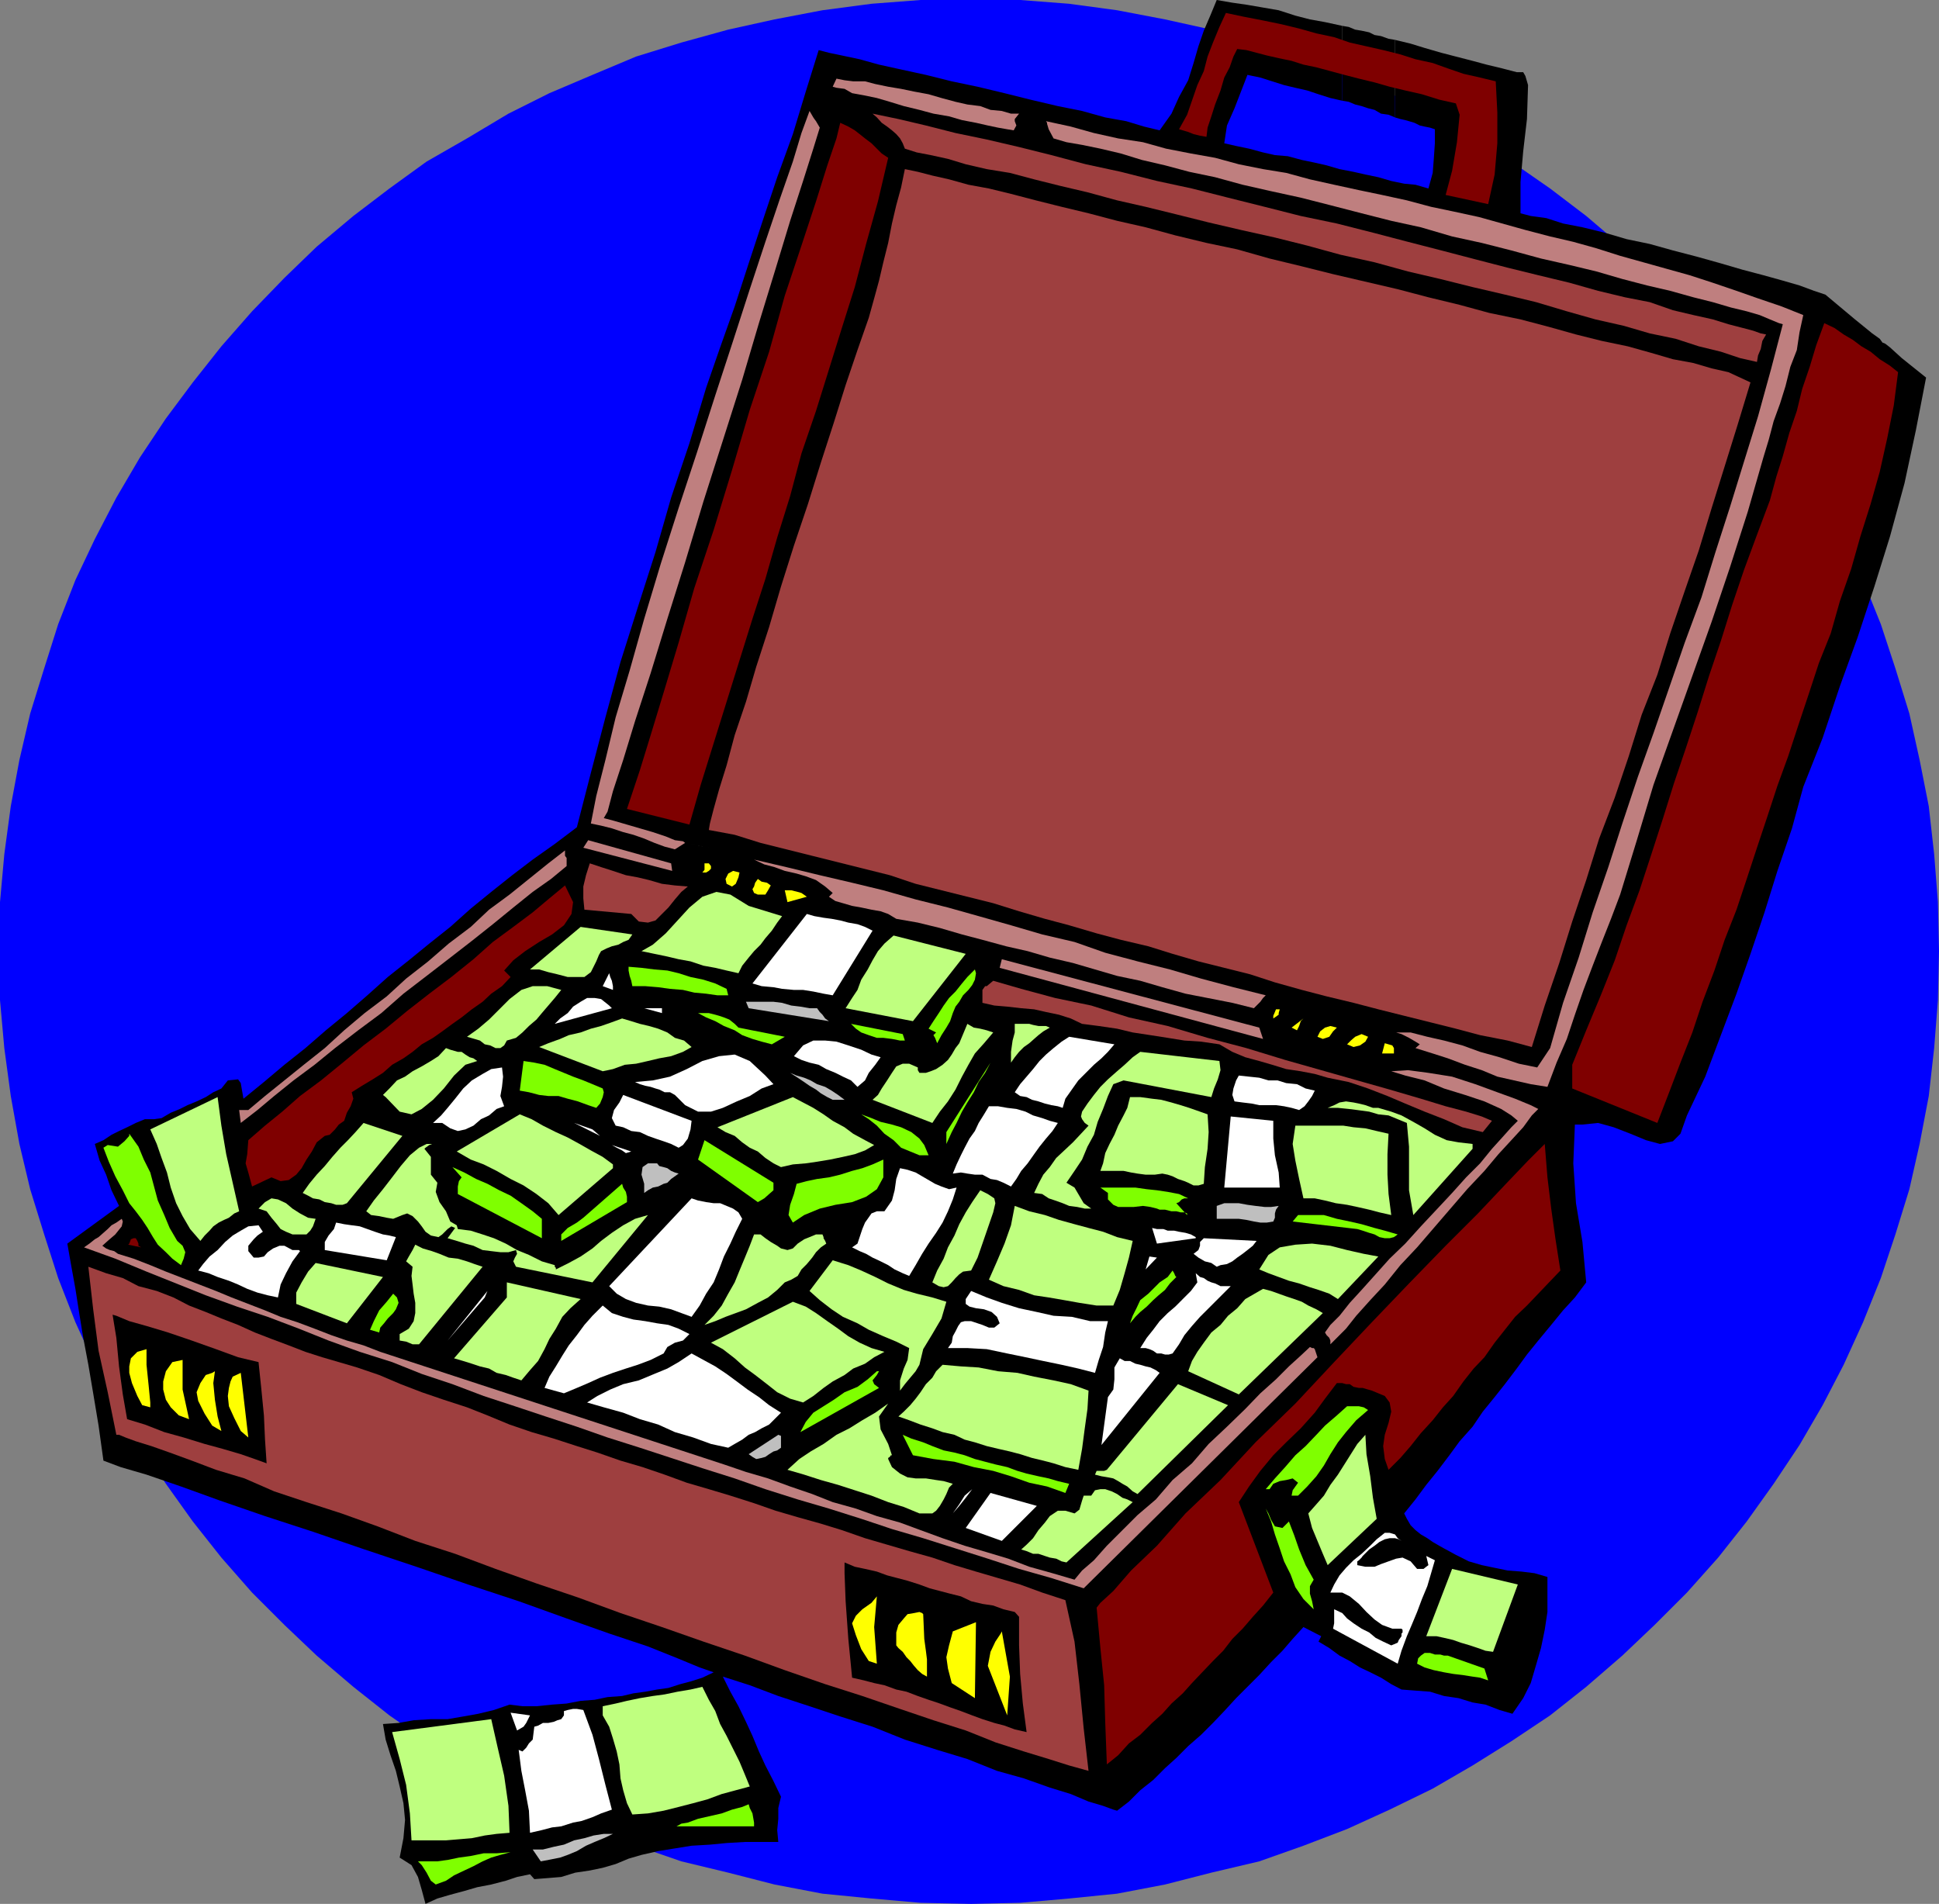 <svg xmlns="http://www.w3.org/2000/svg" width="360" height="353.5"><rect width="100%" height="100%" fill="#808080" stroke="none"/><path fill="#00f" d="m180.3 353.5 9.102-.2 9.098-.8 8.902-.898 8.899-1.7 8.601-2.203 8.899-2.097 8.199-2.903 8.102-3.097L258 336l8-3.898 7.402-4.301 7.2-4.5 7.199-4.801 6.699-5.3 6.703-5.798 6-5.703 6-6 5.797-6.5 5.3-6.699 5-7 4.802-7.2 4.3-7.398 3.899-7.5 3.601-7.902 3.301-8.2 2.7-8.1 2.597-8.4 1.902-8.398 1.7-8.902 1-8.898.699-8.903.199-9.097-.2-9.102-.698-8.898-1-8.903-1.7-8.597-1.902-8.602-2.598-8.398-2.699-8.2-3.3-8.203-3.602-7.597-3.899-7.7-4.3-7.5L329.3 77.7l-5-6.699L319 64.3l-5.797-6.5-6-6.198-6-5.801-6.703-5.7L287.8 35l-7.198-5-7.2-4.3L266 21.101l-8-3.801-7.898-3.399L242 10.5l-8.2-2.598-8.898-2.402-8.601-1.898-8.899-1.7L198.5.7l-9.098-.7h-18.5l-9.101.7-9.098 1.202-8.902 1.7-8.598 1.898-8.703 2.402-8.398 2.598L110 13.902l-8 3.399-7.598 3.8-7.699 4.598-7.5 4.301-6.902 5-6.7 5.102-6.8 5.699-6 5.8-6 6.2-5.7 6.5-5.3 6.699-5 6.7L26 84.901l-4.398 7.5-4 7.7L14 107.699l-3.2 8.203-2.597 8.2-2.601 8.398-2 8.602L2 149.699l-1.2 8.903L0 167.5v18.2l.8 8.902L2 203.5l1.602 8.902 2 8.399 2.601 8.398 2.598 8.102L14 245.5l3.602 7.902 4 7.5L26 268.301l4.8 7.199 5 7 5.302 6.7 5.699 6.5 6 6 6 5.702 6.8 5.797 6.7 5.301 6.902 4.8 7.5 4.5 7.7 4.302L102 336l8 3.602 8.102 3.097 8.398 2.903 8.703 2.097 8.598 2.203 8.902 1.7 9.098.898 9.101.8 9.399.2"/><path d="m338.902 54.7-2.101-.7-2.7-1-3.101-.898-3.598-1-3.8-1-4.102-1.2-4.297-1.203-4.601-1.199-4.301-1.2-4.301-.898-4.098-1.203-4.101-1-3.598-.699-3.101-1-2.899-.398-1.902-.5V33.8l.5-5.7.699-6 .203-6.3-.203-.7-.297-1-.402-.699h-1.2l-2.699-.703L276 12l-2.598-.7-3.101-.8-2.7-.7-3.101-.898-2.598-.8-2.902-.7v14.399l1 .3.902.2.7.199 1 .3 1 .5.898.2 1 .2.902.3v2.602l-.199 2.898-.203 2.602-.797 2.898-2.402-.7-2.098-.198-2.402-.5-2.399-.7-2.402-.5-2.2-.5-2.597-.5-2.402-.703-2.2-.5-2.398-.5-2.601-.699-2.399-.2-2.203-.5-2.598-.698-2.402-.5-2.2-.5.5-3.301 1.403-3.2 1.2-3.101 1.199-3.098 2.398.5 2.203.7 2.2.699 2.097.5 2.203.5 2.098.699 2.199.7 2.203.5V4.8L246 4.103l-2.797-.5-2.703-.7-3.098-1-2.902-.5-2.898-.5L228.8.5l-2.899-.5-1.199 2.902L223.5 5.7l-1 2.903-.898 3.097-1 3.203-1.7 3.098-1.402 3.102-2.2 3.097-2.898-.699-3.3-1-3.899-.7-4.3-1.198-4.5-.903-5.103-1.2-4.801-1.2-5-1.198-4.797-1-4.8-1.2-4.602-1-4.098-.902-3.601-1-3.301-.7-2.399-.5L152 9.3l-2.398 7.7-2.399 7.902-2.902 8L141.6 41l-2.6 7.902-2.598 8-2.699 7.598-2.601 7.5L128 82.3l-3.398 10.102-2.899 10.098-3.3 10.3-3.2 10.102-2.8 10.297-2.7 10.301-2.601 10.102-4.102 3.097-4.098 2.903-3.8 2.898-3.899 3.102-3.8 3.097-3.801 3.403-3.899 3.097-3.8 3.102L72 181.402l-3.797 3.399-3.8 3.3-3.903 3.2-3.797 3.3-3.902 3.098L49 200.902 45.203 204l-.3-1.7-.2-1.198-.5-.7-1.902.2-1.2 1.5-1.5.699-1.398.898-1.703.801-1.7.7-1.398.702-1.699.7-1.703 1-1.398.199h-1.7l-1.699.699-1.601.8-1.5.7-1.399.7-1.5 1-1.601.702.898 3.098 1.203 2.602 1 2.898 1.399 2.902-9.602 7 .703 4 .797 4.399.703 4.5.7 4.3 1 5.301.898 5.297 1 6 .902 6.5 3.2 1.203 4.8 1.399L33.602 276l7.199 2.602 8.402 2.898 8.899 2.902 9.601 3.297 9.598 3.203 9.601 3.297 9.399 3.102 8.902 3.199 7.899 2.8 7.199 2.4 5.5 2.202 4.101 1.7 2.598.898-2.098 1-2.199.7-1.902.5-2.2.702-2.101.297-2.2.403-2.198.3-2.102.5-2.7.2-2.398.5-2.601.199-2.598.5-2.703.199-2.898.3H97l-2.398-.3-2.899 1-2.902.7-2.801.5-2.898.5H80l-3.2.202-2.8.5-2.898.2.5 2.898.898 2.902 1 2.899.703 2.898.7 3.102.3 3.101-.3 3.399-.7 3.601 2.2 1.399 1.199 2.199.699 2.402L79 353.5l2.203-1 2.399-.7 2.601-.698 2.399-.7 2.601-.5 2.7-.703L96 348.5l2.402-.5.801.902 2.598-.203 2.402-.199 2.598-.8 2.699-.4 2.402-.5 2.399-.698 2.402-1 2.399-.7 3.101-.703 3.098-.5 3.101-.5 3.399-.199 3.101-.3 3.399-.2h6.199l-.2-2.2.2-2.1v-2l.5-2.098-1.398-2.903-1.5-2.898-1.2-2.602-1.199-2.898-1.203-2.602-1.398-2.898-1.5-2.7-1.399-2.8 5 1.601 5.297 2 5.8 1.899 5.7 1.898 6 1.903 6 2.398 6 1.902 5.602 1.7 5.5 2.199 5 1.398 4.8 1.703 3.899 1.2 3.3 1.398 2.7.8 1.902.7.7.2 2.199-1.7 2.101-2.098 2.399-1.902 2.199-2.2 2.101-1.898 2.2-2.203 2.398-2.097 2.203-2.2 2.098-2.203 2.199-2.398 4.3-4.301 2.2-2.398 2.102-2.102 1.898-2.2 2-2.198 3.3 1.699-.5 1 2 1.199 1.903 1.402 1.899 1 1.898 1.2 1.902.898 2 1 1.899 1.2 1.902 1 2.598.202 2.699.2 2.602.8 2.699.399 2.601.8 2.399.399 2.601 1 2.399.7 2-2.9 1.402-2.8 1-3.398.899-3.102.699-3.398.5-3.301v-6.5l-2.399-.7-2.402-.3-2.598-.2-2.402-.5-2.398-.5-2.399-.699-2.402-1.203-2.2-1.199-.898-.5-1.203-.7-1-.698-1.2-.7-1-.8-.898-.903-.699-1.199-.5-1 2.098-2.598 2-2.703 2.101-2.597 2.2-2.903 1.898-2.597 2.402-2.7 1.899-2.8 2.199-2.7 1.902-2.402 2.2-2.898 1.898-2.602 2.102-2.598L288 246l2.203-2.7 2.2-2.398 2.097-2.8-.7-7.5-1.198-7.2-.5-7.402.3-7.2h1.399l2.902-.3 2.899.8 3.101 1.2 2.899 1.2 2.601.702 2.399-.5L312 210.5l1.203-3.398 3.399-7.2 2.898-7.703 2.902-7.699 2.598-7.398 2.602-7.7L330 161.7l2.703-7.898 2.098-7.7 3.601-9.101 3.2-9.598 3.3-9.101 3.098-9.399 2.902-9.3 2.7-9.903 2.101-9.797 1.899-9.8-4.5-3.602-2.2-2-.902-.7-.5-.198-.5-.7-1.398-1-3.2-2.601-5.5-4.602"/><path d="M259 21.8V7.403l-1.2-.203-1.398-.5-1.199-.199-1-.5-1.402-.3-1.2-.2-1.199-.5-1.199-.2v13.9l1.2.202 1.199.5 1.199.297 1.199.403 1.203.3 1.2.7 1.398.199 1.199.5"/><path fill="#7f0000" d="m277.703 15.102.297 5.8v5.7l-.5 5.8-1.2 5.5-7.898-1.703 1.2-4.5.898-5.297.5-5.101-.7-2.102-3.097-.699-3.203-1-3.098-.7-2.902-.698-2.797-.801-2.902-.7-2.7-.699L247 13.2l-2.598-.699L242 12l-2.2-.7-2.398-.5-2.199-.5-1.902-.5-1.899-.5-1.699-.198L229 10.5l-.7 2-1 1.902-.698 2.399-1 2.601-.7 2.2-.699 2.097-.203 1.703-1.2-.203-1.198-.297-1-.402-1.7-.5 1.5-2.7.899-2.6 1-2.9 1.199-2.6.703-2.7 1-2.598 1.2-2.902 1.199-2.598 3.3.7 3.598.699 3.402.699 3.301.8 3.2.9 3.3.702 2.899 1 3.101.7 3.098.699 3.199.8 2.8.899 3.2.7 2.8 1 2.903 1 3.098.702 2.902.7"/><path fill="#bf7f7f" d="m189.203 21.102-.8 1v.398l.3.8-.5.9L187 24l-1.7-.3-1.898-.4-2.199-.5-2.601-.5-2.399-.698-2.902-.5-2.598-.7-2.902-.703-2.598-.797-2.402-.703-2.399-.5-2.199-.398-1.402-.801-1.5-.2-.7-.198.7-1.5 1.5.3 1.601.2h2.2l1.898.5 2.402.5 2.399.398 2.402.5 2.7.5 2.398.7 2.601.702 2.2.5L182 19.7l1.902.703 2.098.2 1.703.5h1.5"/><path fill="#9e3f3f" d="m327.902 62.102-.699 1.199-.3 1.5-.5 1.199-.2 1.2-3.101-.7-3.602-1.2-4.098-1-4.3-1.398-4.801-1L301.5 60.5l-5.297-1.2-5.3-1.5-5.7-1.698-5.8-1.403-6-1.398-6-1.5-6-1.399-6.2-1.703-6.3-1.398-6.2-1.7-6-1.5-6.3-1.402-6-1.398-6-1.5-5.7-1.399-5.3-1.203-5.5-1.5L196.8 34.5l-4.8-1.2-4.5-1.198-4.297-.7-3.902-.902-3.301-1-3.2-.7-2.597-.5-2.203-.698-.398-1-.5-.903-.7-.797-.8-.703-.899-.699-1-.7-.902-1-.801-.698 4.8 1 5.102 1.199 5.5 1.398 5.801 1.203 6 1.399 6 1.5 6.399 1.699 6.5 1.402 6.699 1.7L221.3 35l6.7 1.7 6.8 1.702 6.7 1.7 6.703 1.398 6.7 1.7 6.5 1.702 6.199 1.598 6.5 1.7 5.8 1.5 5.7 1.402 5.8 1.398 5.301 1.5 5 1.2 4.598.902 4.3 1.5 3.801.898 3.598.8 2.902.9 2.7.702 1.898.5 1.402.5 1 .2"/><path fill="#7f0000" d="M164.902 29.3 163 37.403l-2.2 7.899-2.097 8-2.402 7.601-2.399 7.7L151.5 76.3l-2.7 7.898-2.097 7.903-2.402 7.699-2.2 7.699-2.398 7.402-2.402 7.7-2.399 7.699-2.402 7.7-2.398 7.7-2.102 7.402-11.598-2.903.801-2.398 1.598-4.801 2-6.5 2.402-7.898L126 119.3l2.902-10.102 3.598-10.797 3.402-11.101 3.301-11.2 3.598-10.8 2.902-10.399 3.098-9.3 2.699-8.2 2.102-6.703 1.699-5L156 22.8l1.5.699 1.203.7.899.702 1 .797 1.199.903 1 1 .902.898 1.2.8"/><path fill="#bf7f7f" d="m334.8 58.5-.698 3.2-.5 3.3-1.2 3.102-.902 3.597-1 3.203-1.2 3.297-.898 3.403-1 3.3L324.5 95l-3.297 10.3-3.402 10.102-3.598 10.098-3.601 10.102L307 145.699 303.902 156l-3.101 10.102-1.7 4.5-1.699 4.3-1.699 4.399-1.703 4.5-1.598 4.601-1.5 4.5-1.902 4.399-1.7 4.5-3.097-.5-6.203-1.399-2.898-1.203-3.102-1-3.2-1.199-2.8-.898-3.2-1 .802-.7-.801-.5-1.2-.703-1.398-.699-1-.3h2.7l3.097.8 3.102.7 3.398.902 3.3 1.199 3.602 1L282 197.5l3.402.7 2.399-3.598 2.402-8.403 2.899-8.398 2.601-8.399 2.899-8.402 2.601-8.098 2.899-8.703 2.898-8.097 2.902-8.403 2.899-8.398 3.101-8.399 2.598-8.402 2.703-8.398 2.598-8.403 2.601-8.398 2.399-8.7L331 60.2l-.7-.199-1.698-.7-1.899-.8-2.402-.7-2.899-.698-3.402-1-3.598-.903-4.3-1.199-4.301-1-4.598-1.2-4.8-1.398-5-1.203-5.302-1.2-5.5-1.5-5.5-1.398-5.5-1.2L263.8 42.2l-5.5-1.2-5.5-1.398-5.801-1.5-5.5-1.403L236 35.5l-5.297-1.2-5.101-1.398-4.801-1-4.5-1.203-4.301-1-3.898-1.199-3.801-.898-3.399-.7-2.902-.5-2.398-.703-.899-1.699-.3-1v-.2l-.2-.3 4.598 1 4.3 1.2 4.5 1 4.602.702 4.297 1.2 4.602.898 4.5.8L230 30.5l4.5.902 4.3.7 4.403 1.199 4.5 1 4.598 1 4.3.898 4.602 1 4.5 1.203 4.297.899 4.602 1 8.601 2.398 4.598 1.203 4.3 1 4.301 1.2 4.399 1.398 4.3 1.2 4.301 1.202 4.301 1.2L318 52.5l4.402 1.5 4 1.402 4.399 1.5 4 1.598"/><path fill="#9e3f3f" d="M320.902 69.102 325 71l-2.398 7.902-2.399 7.7-2.402 7.699-2.399 7.898-2.601 7.5-2.7 7.903-2.398 7.699-2.902 7.398-2.399 7.703-2.601 7.7-2.899 7.597-2.402 7.703-2.598 7.7-2.402 7.699-2.7 7.898-2.398 7.703-4.5-1.203-5.101-1-4.5-1.199-4.801-1.2-4.797-1.198-4.8-1.2-4.602-1.203-5-1.199-4.598-1.2-5-1.398-4.601-1.5-4.801-1.203-4.801-1.199-4.797-1.398-4.5-1.403-5.101-1.199-4.5-1.2-5.102-1.5-4.5-1.198-4.797-1.403-4.8-1.5L170 164.102l-4.797-1.602-14.402-3.598L146 157.7l-4.797-1.199-4.8-1.5-4.801-.898.199-1.2.699-2.703 1-3.597 1.402-4.5 1.5-5.602 2.098-6.2 1.902-6.5 2.399-7.398 2.199-7.5 2.402-7.601L150 93.6l2.402-7.699 2.399-7.402 2.199-7 2.203-6.5 2.098-6 1-3.598.902-3.3.797-3.403.902-3.597.7-3.602.8-3.398.899-3.301.699-3.399 2.402.5 2.7.7 3.101.699 3.598 1 3.8.699 4.102 1 4.598 1.2 4.8 1.202 5 1.2L207.403 41l5.301 1.2 5.5 1.5L224 45.101l5.703 1.199 6 1.699 5.797 1.402 6 1.5 12 2.797 5.703 1.5L271 56.602l5.5 1.5 5.8 1.199 5.302 1.398 5 1.403 4.8 1.199 4.801 1L306.5 65.5l4.102 1.2 3.8.702 3.399 1 3.101.7"/><path fill="#bf7f7f" d="M152.203 23.7 151 27.601l-1.898 6L146.703 41 144 49.902 140.902 60l-3.101 10.5-3.598 11.3-3.601 11.302-3.399 11.3-3.3 10.5L120.8 125l-2.899 8.902-2.199 7.2-1.902 5.8-1 3.797-.7 1.203 1.899.5 2.402.7 2.399.699 2.402.699 2.399.8 1.699.7 1.5.2.402.3-1.902 1.2-1.899-.5-1.902-.7-1.898-.8-2-.7-1.899-.5-2.101-.7-2-.5-1.899-.398 1-5.101 1.7-6.7 1.898-7.902 2.601-8.699 2.7-9.598 3.101-10.3L126 94.3l3.402-10.3 3.399-10.598 3.3-10.101 3.102-9.602 2.899-8.797 2.699-8L147.203 30l1.598-5.3 1.5-4.098L151 21.8l.203.3.297.399.703 1.2"/><path fill="#7f0000" d="m352.402 69.102-.8 6.199-1.2 6L349 87.6l-1.7 6-1.898 6-1.699 6-2.101 6-1.7 6-2.199 5.5-1.902 5.801-1.899 5.7-1.902 5.8-2 5.5-1.898 5.797-1.899 5.703-1.902 5.797-1.899 5.703-2.199 5.598-1.902 5.7-2.2 5.8-1.898 5.7-2.203 5.6-2.098 5.5-2.199 5.7-15.8-6.398v-4.403l2.597-6.398 2.703-6.5 2.598-6.5 2.199-6.5 2.402-6.5 2.098-6.399 2.203-6.8 2.098-6.7 2.199-6.5 2.203-6.703 2.098-6.699 2.199-6.5 2.102-6.7 2.199-6.5 2.402-6.5 2.399-6.398L329.8 88.5l1.2-3.8 1.203-4.298 1.399-4.101 1-4.102L336 68.102l1.203-4 1.5-4.102 1.899.902 1.699 1.2 1.699 1 1.602 1.199 1.699 1L349 66.699l1.902 1.203 1.5 1.2"/><path fill="#bf7f7f" d="m124.8 161.7-16.5-4.298.903-1.402 15.399 4.3.199 1.4"/><path fill="#fff" d="m128.402 156.7 6.5 1.402-6.5-1.403"/><path fill="#bf7f7f" d="m235 184.8-.5.5-.5.7-1.2 1.2-4-1-4.597-.9-4.101-.8-4.301-1.2-4.098-1.198-4.3-.903L203.3 180l-4.098-1.2-4.3-1-4.102-1.198-4-.903-4.399-1.199-3.8-1-4.102-1.2-4.098-1-4-.698-1.5-.903-1.402-.5-1.7-.297-1.898-.402-1.699-.3-1.703-.5-1.398-.4-1.2-.8.7-.7-1.399-1.198-1.703-1.2-1.898-.703-1.7-.5-2.199-.5L143.8 161l-1.899-.5-1.902-.898 6 1.398 6.203 1.5 6 1.402 5.797 1.399 6 1.699 6 1.5 5.703 1.602 6 1.699 5.797 1.699 6 1.402 5.703 2 6 1.598 6 1.5 5.797 1.7 6 1.6 6 1.5"/><path fill="#9e3f3f" d="m127.703 164.602-1.203 1-1.2 1.398-1.198 1.5-1.2 1.2-1.199 1.202-1.402.399-1.7-.2-1.398-1.402-8.703-.797-.2-2.101v-2.2l.5-2.101.7-2.2 2.102.7 2.199.7 2.402.8 2.2.402 2.097.5 2.402.7 2.399.3 2.402.2"/><path fill="#ff0" d="m131.602 160.3.398.5v.5l-.398.4-.5.3h-.7l.399-.5v-1.2h.8m5.699 1.7-.198.902-.5 1.2-.7.5-1-.5-.199-.903.5-1 .899-.5 1.199.301"/><path fill="#7f0000" d="m93.602 180.2 1.199 1.202-1.598 1.7-2 1.398-1.601 1.5-2 1.402-1.899 1.5-1.703 1.2-1.898 1.398-1.7 1.2-2.101 1.202-1.7 1.399-1.699 1.199-2.101 1.2-1.7 1.5-1.898 1.202-2 1.2-1.902 1.199.3 1.199-.5 1.402-.699 1.2-.5 1.5-1 .699-.699.898-1 1-.902.203-1.5 1.2-.899 1.699-1 1.5-.902 1.601-1 1.2-1.398 1-1.5.199-1.7-.7-3.601 1.7-.7-2.602-.5-1.699.301-1.7.2-2.6 3.101-2.7 3.2-2.598 3.3-2.902 3.899-2.898 3.8-3.102 4.098-3.398L71.602 191l4-3.3 4.101-3.2 4.098-3.098 4.101-3.3 3.598-3.2 3.8-2.8 3.602-2.7 3.098-2.601 2.902-2.399 1.5 3.098-.3 2.2-1.399 2.1-2.203 1.7-2.398 1.402-2.602 1.7-2.2 1.699-1.698 1.898"/><path fill="#ff0" d="m142.602 165.3-.5.802h-1.399L140 165.8l-.297-.7.297-.5.203-.699.5-.703.7.5 1 .203.699.5-.5.899"/><path fill="#bf7f7f" d="m105.203 160.8-2.902 2.4-3.399 2.402-3.601 2.898-3.801 3.102-3.898 3.097-4 3.102-4.399 3.398-4.3 3.301-4.102 3.602L66.5 191.3l-4.297 3.3-3.8 3.098-3.903 2.903-3.598 2.898-3.101 2.602-3.098 2.398-.3-2.398h1.699l3.101-2.602 3.598-2.898 3.601-2.903 3.899-3.097 3.601-3.301 3.801-3.2 4.098-3.1 3.601-3.3 4.098-3.2 3.8-3.3 4.102-3.098 3.399-3.2 3.8-2.8 3.602-2.903 3.598-2.898 3.101-2.399v1l.301.399v1.5"/><path fill="#ff0" d="m149.8 166.5-3.597 1-.5-2.2h1.2l1.199.302.699.199 1 .699"/><path fill="#bfff7f" d="m145.203 170.102-.902 1.199-1 1.5-1.2 1.398-.898 1.203-1.203 1.2-1 1.199-1.2 1.5-.698 1.398-2.2-.5-2.101-.5-2.2-.398-2.398-.801-2.203-.398-2.098-.5-2.402-.5-2.398-.5 2.101-1.2 2.399-2.101 2.199-2.399L128 168.5l2.402-2 2.598-.898 2.602.5 3.398 2.097 6.203 1.903"/><path fill="#fff" d="m162 172.8-7.398 12-1.7-.3-1.902-.398-1.898-.301h-1.7l-2.199-.2-1.601-.3-2.2-.2-1.699-.5 10.098-12.902 1.402.403 1.7.3 1.5.2 1.597.3 1.5.399 1.703.3 1.399.5 1.398.7"/><path fill="#bfff7f" d="m117.402 173.5-.699 1-1 .402-.902.5-1.2.297-1 .403-1 .5-.398.699-.5 1.199-1 2-1.203.902h-3.098l-1.902-.5-1.7-.402-1.698-.5h-1.7l9.399-7.898 9.601 1.398m52.098 16.102-12.5-2.403 1.203-1.898 1-1.5.7-1.899 1.199-1.902.898-1.7 1-1.698 1.203-1.403 1.7-1.5 13.398 3.403-9.801 12.5"/><path fill="#7fff00" d="m134.902 183.602.301 1.199h-2l-2.101-.301-2.2-.2-2.101-.5-2.399-.198-2.199-.301-2.402-.2h-2.399l-.199-1-.3-.902-.2-1v-.699l2.399.2 2.398.3 2.402.2 2.098.5 2.203.702 2.399.5 2.199.7 2.101 1m42 4.5-.5 1.5-.699 1.199-.902 1.398-.801 1.5-.398-1-.301-.5.5-.5-1.399-.699.899-1.398 1-1.5.902-1.403 1-1.398 1.2-1.2 1.199-1.5 1-1.199L181 180l.203.7-.203 1.202-.5 1-.7.899-1 1-.698 1.199-.7.902-.5 1.2"/><path fill="#fff" d="m113.8 183.8-1.898-.698 1.2-2.403.199.703.3.7.2 1v.699"/><path fill="#9e3f3f" d="m277 208.102-1.7 2.097-3.8-.898-3.398-1.5-3.602-1.399-3.598-1.5-3.3-1.402-3.602-1.398-3.598-1.2-3.902-.8-2.398-.7-2.602-.5-2.7-.402-2.597-.8-2.402-.7-2.598-.7-2.402-1-2.399-1.398-3.402-.5-3.098-.203-3.101-.5-3.2-.5-3.3-.5-2.899-.699-3.402-.5-3.098-.398-2.101-1-2.2-.7-2.398-.5-2.203-.5-2.398-.203-2.602-.297-2.398-.203-2.2-.5v-2.398l.5-.7h.301l1.2-1 5.199 1.5 6.3 1.7 6.7 1.398 7 2.203 7.199 1.598 7.402 2.2 7.2 1.902 7.199 2.199 6.699 1.898 6.699 1.903 6 1.699 5.8 1.699 4.602 1.402 3.801 1 2.899.899 1.898.8"/><path fill="#bfff7f" d="M104.203 183.8 103 185.3l-1.2 1.4-1.198 1.402-1 1.199-1.399 1.199L97 191.7l-1.2 1-1.698.5-.5.902-.7.5H92l-1-.5-1-.2-.898-.703-1-.297-.7-.203-.699-.199 2.098-1.5 2-1.7 1.902-1.898 1.899-1.902 2.199-1.7 2.101-.698h2.7l2.601.699"/><path fill="#fff" d="M113.602 187.2 103 190.101l1-1 1.402-1 1-1.2 1.399-.902 1.199-.7h1.402l1.2.2 1.5 1.2.5.5"/><path fill="#bfbfbf" d="m151.703 187.2.5.702.5.5.5.7.7.5L139 187.199l-.5-1.199h5.102l1.601.2 1.7.5 1.699.202 1.699.297h1.402"/><path fill="#fff" d="m122.902 188.102-3.3-.903h3.3zm0 0"/><path fill="#bf7f7f" d="M234.5 192.902 185.602 179.7l.398-1.597 47.8 12.699.7 2.101"/><path fill="#ff0" d="m237.602 187.402-.2.7v.3l-.699.5-.3.2v-.5l.3-.7.2-.5h.699"/><path fill="#7fff00" d="m137.102 190.8 8.601 1.7-2.402 1.402-1.899-.5-1.699-.5-1.902-.703-1.399-.898-2-.801-1.601-.898-1.7-.7-1.5-.8h2l1.2.3.699.2.902.3 1 .399 1 .8.7.7"/><path d="m176 188.102-2 2.699 2-2.7"/><path fill="#bfff7f" d="m128.402 194.402-1.601.899-2.2.8-2.199.399-2.101.5-2.2.5-2.101.2-2.2.8-1.898.402-11.8-4.5 1.699-.703 2.199-.797 1.602-.703 2.199-.5 1.902-.699 1.899-.5 2-.7 1.898-.698 1.703.5 1.598.5 1.699.398 1.703.5 1.7.7 1.398 1 1.699.5 1.402 1.202"/><path fill="#ff0" d="m239.8 190.8 2.2-1.698-.5.5-.297.898-.402.8-1-.5"/><path fill="#7fff00" d="M168 193.2h-.898l-1.5-.298L164 192.7h-1.2l-1.5-.5-1.398-.5-1-.699-.902-.898 9.602 1.898.398 1.2"/><path fill="#bfff7f" d="m184.402 191.7-1.699 2-1.703 1.902-1.2 2.097-1.198 2.203-1.2 2.399L176 204.5l-1.5 1.902-1.398 2.098L162 204.2l1-.9.703-1.198 1-1.5.899-1.403.8-1.199 1.2-.5h1.199l1.601.7v.5l.301.5h1.2l.898-.298 1-.402 1.199-.8 1-.9.703-1 .7-1.198.699-.903 1.5-3.597 1.199.699L182 191l1.203.3 1.2.4m10.499-.9-1.199.7-.902.7-.801.702-.898.797-1 .703-.899.899-.8 1-.7 1v-2l.297-2.102.402-1.5v-1.597h2.7l.699.199 1 .199h1.402l.7.3"/><path fill="#ff0" d="m248.203 190.8-.703.7-.7 1-1.198.402-1-.402.5-1 .898-.7 1-.3 1.203.3m5.797 1.7-.5.902-1 .7-1.2.3-1.198-.5.699-.703.8-.699 1.2-.5 1.199.5"/><path fill="#fff" d="m130.8 192.5 2 .7-2-.7m76.102 1.402-1.199 1.399-1.203 1.199-1.398 1.2-1.5 1.5-1.399 1.402L199 202.3l-1.2 1.7-.5 1.7-.898-.298-1.199-.203-1.203-.297-1.2-.402-1.198-.3-1-.5-1.2-.2-1-.7 1-1.5 1.2-1.398 1.199-1.402L193 197l1.203-1.2 1.399-1.198 1.5-1.2 1.398-.902 8.402 1.402M163.5 196.3l-1 1.4-1.2 1.5-.698 1.402-1.399 1.199-1.203-1.2-1.5-.699-1.398-.703-1.7-.699-1.402-.8-1.7-.4-1.5-.5-1.398-.698 1.7-2 1.898-.903h2.203l2.098.203 2.199.7 2.402.8 1.899.899 1.699.5"/><path fill="#ff0" d="M258.8 195.602h-2.198l.5-1.903.699.203.699.2.3.5v1"/><path fill="#bfff7f" d="m88.602 197-2.2.7-2.101 2-1.899 2.402-2 2.097-2.101 1.703-1.899 1-2.199-.5-2.601-2.703-.5-.398 1.199-1.2 1.402-1.5 1.5-.699 1.399-1L78.3 198l1.7-1 1.402-.898 1.399-1.5.8.3 1.399.399h.703l.7.5.8.5.7.199.699.5m137.8 0 .2 1.7-.5 1.702-.7 1.7-.5 1.597-16.3-3.097-1.899.699-1 2.199-.902 2.402-1 2.399-.7 2.398-1.199 2.203-1 2.399-1.402 2.101-1.5 2.2 1.5.898.703 1.2 1 1.702 1.399 1h-1.2l-1.402-.3-1.5-.2-1.2-.5-1.398-.5-1.199-.402-1.203-.8-1.5-.2.8-1.7.903-1.698 1.2-1.403 1.199-1.699 1.5-1.398 1.601-1.5 1.5-1.602 1.399-1.5-.7-.5-.5-.7-.199-.5.2-.898 1-1.5 1.199-1.601 1.199-1.5 1.402-1.399 1.7-1.5 1.398-1.203 1.5-1.398 1.402-1 14.7 1.699"/><path fill="#fff" d="m143.602 201.3-2.2.802-2.199 1.398-2.402 1-2.598 1.2-2.203.702h-2.398l-2.399-1.203-1.902-1.898-.899-.5h-1l-1-.5-.699-.2-.902-.3-1-.2-1-.3-.899-.399 3.301-.3 3.2-.7 3.097-1.402 2.902-1.5 3.098-.898 2.902-.301 2.801 1.199 2.899 2.7 1.5 1.6"/><path fill="#7fff00" d="m111.902 202.102.2.699-.2.898-.5 1.203-.699.797-1.5-.5-1.902-.699-1.899-.5-1.699-.5h-1.902l-1.7-.2-1.898-.5-1.703-.3.703-5.5 2 .3 1.899.4 1.898.8 1.703.7 1.7.702 1.898.7 1.699.699 1.902.8m63.801 10.301V210.2l8.2-12.898-1 1.898-1.2 1.703-.902 1.899-1.2 1.898-1 1.703-1 2.098-.898 1.7-1 2.202"/><path fill="#fff" d="m93.203 198.2.2 1.702-.2 1.899-.3 1.699.699 1.902-1.399.5-1.402 1.2-1.5.699L87.902 209l-1.5.7L85 210l-1.398-.5-1.5-1h-1.7l1.5-1.398 1.2-1.403L84.5 204l1.5-1.898 1.602-1.5 2-1.2 1.601-.902 2-.3"/><path fill="#bf7f7f" d="m285.602 205.902-1.2 1.2-1.601 2.199-2.2 2.398-2.398 2.602-2.601 3.101-3.2 3.399-3.101 3.601-3.098 3.598-3.101 3.602-3.102 3.3-2.898 3.598-2.7 2.902-2.601 2.899-1.899 2.398-1.699 1.703-1.203 1.2v-.7l-.2-.5-.5-.5-.3-.5 1-1.402 1.703-1.7 1.899-2.398 2.199-2.402 2.601-2.898 2.598-2.903 2.902-2.797 2.899-3.203 2.902-3.097 2.899-3.102 2.601-2.898 2.598-2.602 2.199-2.7 1.902-2.1 1.7-1.9 1.199-1.198-1.2-1-1.898-1.2-3.101-1.402-3.602-1.2-3.898-1.198-3.602-1.5-3.598-.903-2.601-.797 3.101-.203 3.801.5 4.399.703 4.3 1.399 4.098 1.5 3.3 1.199 2.903 1.2 1.399.702"/><path fill="#bfbfbf" d="M156.8 204.2h-2.198l-1-.5-1.2-.7-.902-.7-1.2-.698-1-.7-1.198-.8-1.399-.903 1.2.5 1.398.403 1.199.5 1.203.699 1.5.5 1.2.699 1.199.8 1.199.9"/><path fill="#fff" d="m244.102 202.5-.5 1-.7 1-.699.902-1 .7-1.402-.403-1.399-.297-1.5-.203h-3.101l-1.399-.297-1.699-.203-1.5-.199-.402-1.2.199-1.198.5-1.5.5-.903 1.902.203 1.899.2 1.699.5h1.703l1.598.5 2 .199 1.601.8 1.7.399m-115.7 5.602-.199 1.597-.5 1.703-.902 1.2-.801.5-1.398-.7-1.399-.5-1.5-.5-1.402-.5-1.5-.703-1.598-.199-1.5-.7-1.402-.3-.7-1.398.399-1.5 1-1.403.703-1.398 12.7 4.8"/><path fill="#bfff7f" d="m44.402 224.902-.902.399-1 .8-.898.399-1 .5-1 .7-.7.8-.902.902-.797 1-1.902-2.203-1.399-2.398-1.199-2.399-1-2.902-.703-2.8-1-2.7-.898-2.598-1.2-2.703 12.5-6 .7 5.301.898 5.3 1.203 5.302 1.2 5.3m117.897-12.3-1.698 1-1.899.699-2.203.5-2.398.5-2.399.398-2.101.301-2.399.2-2.203.5-1.398-.7-1.5-1-1.399-1.2-1.5-.698-1.402-1-1.399-1.2-1.699-.703-1.5-.898 14-5.602 3.797 2 1.902 1.203 1.7 1.2 2.199 1.199 1.601 1.199 2.2 1.2 1.699.902m61.902-5.7.2 3.297-.2 3.102-.5 3.398-.203 3.102-1 .3h-.898l-1-.5-.7-.3-1.199-.399-1-.5-.902-.3-1-.2-1.399.2h-1.699l-1.5-.2L210 217.7l-1.398-.297H204.3l.5-1.402.402-1.898.797-1.7.902-1.703.7-1.699 1-1.898.699-1.403.5-2h1.902l2.2.301 1.699.2 1.898.5 1.703.5 1.598.5 2 .702 1.402.5m49.2 5.499v.899l-11 12.3-.8-4.601v-8.098l-.399-4.402-1.703-.7-1.7-.698-1.898-.2-1.699-.5-2.203-.3-1.598-.2-2-.203H246.5l1.203-.5 1-.5 1.2-.199 1.398.2 1 .202 1.199.297 1.402.5h1l2.399.703 1.902.7 2.2 1.199 2.097 1.199 1.902 1.2 2.2 1 2.199.402 2.601.3"/><path fill="#fff" d="m196.402 208.5-1 1.5-1.199 1.402-1.203 1.5-1 1.399-1.2 1.699-1.198 1.402-.899 1.5-1 1.399-1.402-.7-1.2-.5-1.199-.199-1.5-.8H181l-1.398-.2-1.2-.203-1.5.203.7-1.703.8-1.699.7-1.398.898-1.7 1-1.402.703-1.5 1-1.598.899-1.5h1.699l1.699.297 1.703.203 1.7.5 1.398.7 1.699.5 1.402.5 1.5.398"/><path fill="#bfff7f" d="M113.8 216.2v.702l-10.097 8.7-1.902-2.2-2.2-1.703-2.398-1.597-2.402-1.2-2.598-1.5-2.402-1.203-2.399-.898-2.601-1.5 11.699-6.899 2.203.899 2.098 1.199 2.402 1.2 2.2 1 2.199 1.202 2.101 1.2 2.2 1.199 1.898 1.398"/><path fill="#7fff00" d="M172.402 214.5h-1.699l-1.703-.7-1.7-.698-1.398-1.403-1.699-1.199-1.402-1.5-1.5-1.2-1.399-.898 1.899.7 1.699.699 2.102.5 1.699.5 1.902.898 1.5 1.203.899 1.2.8 1.898"/><path fill="#fff" d="M236.402 208.102v3.3l.301 3.098.7 3.2.199 2.8H227.3l1.199-13.2 7.902.802"/><path fill="#bfff7f" d="m64.402 223.402-.8.297h-1.2l-.902-.297-1.2-.203-1-.5-1.198-.199-.899-.5-1-.5 1.2-1.7 1.398-1.698 1.5-1.602 1.402-1.7 1.5-1.698 1.399-1.403L66 210.2l1.5-1.699 7.203 2.402-10.3 12.5"/><path fill="#fff" d="m111.402 210.902-4.8-2.402 3.398 1.2Zm0 0"/><path fill="#bfff7f" d="m257.8 210.5-.198 3.8v3.802l.199 3.597.5 3.903-2.2-.5-1.898-.5-2.203-.5-1.898-.403-2.102-.297-2-.5-1.898-.402H242l-.797-3.598-.703-3.402-.5-3.098.5-3.402h8.902l1.899.3 2.199.2 2.102.5 2.199.5"/><path fill="#7f0000" d="m289.703 235.902-2.101 2.2-2 2.097-2.102 2.203-2.2 2.098-1.898 2.402-1.902 2.399-1.898 2.699-2 2.102-1.899 2.398-1.902 2.7-1.899 2.1-1.902 2.4-2.2 2.402-1.898 2.398-1.902 2.2-2.2 2.202-.698-2-.301-2.402.3-2.098.7-2.203.5-2.097-.301-1.7-.898-1.203-2.399-1L254 258l-1-.3h-.7l-1-.2-.698-.5h-.7l-.699-.2h-1L246 259.7l-1.898 2.6-2.602 2.9-2.7 2.6-2.398 2.4-2.402 2.902-2.098 2.898-1.902 2.902 6.402 16.797-1.902 2.403-1.898 2.097-1.899 2.203-1.902 1.899-1.7 2.199-1.898 1.902-2 2.098-1.902 2-1.7 1.902-2.101 1.899-1.7 1.898-1.898 1.703-2.199 2.2-2.101 1.597-2 2.203-2.102 1.7-.297-7.7-.203-7-.7-6.902-.698-7.5.699-.898 2.402-2.2 3.297-3.8 4.8-4.602 5.302-6 6.5-6.2 6.5-7 7.398-7.198 7.203-7.7 7-7.402 6.899-7.2 6.8-7 6-6 5.2-5.5 4.101-4.3 3.098-3.098.5 6.2.699 5.8.8 5.7.903 5.8"/><path fill="#7fff00" d="m32.902 230.402 1 .899.5 1.199-.3 1.2-.5 1.202L32 233.7l-1.2-1.199-1.5-1.398-.898-1.403-1-1.699-1-1.5-1.199-1.598-1.203-1.5L22.8 221l-1.398-2.598-1.199-2.703-1-2.597.797-.5 1.902.3 1.2-1 .898-1v-.402l1.703 2.402 1 2.399 1.2 2.398 1.398 5.203 1.199 2.7 1 2.398 1.402 2.402"/><path fill="#bfff7f" d="M80.703 212.402h-.5l-.5.2-.703.5-.2.199 1.2 1.5v3.3l1.203 1.5-.3 1.7.699 1.898 1.199 1.703.8 1.899 1.2.699.199.7 2.402.3 2.2.7 2.101.702 2.2 1 2.097 1.2 2.203.898 2.399 1.2 2.398.702v.297l.203.203v.297l2.399-1.199 2.199-1.2 2.199-1.5 1.602-1.398 2-1.5 2.101-1.402 2.2-1.2 2.398-.698-10.301 12.5-14.2-2.903-.5-1 .302-.699.398-.7-.2-.698-1.398.398h-1.5l-1.699-.2-1.601-.198-1.7-.801-1.5-.399-1.601-.5-1.7-.5L84.5 228l-.7-.3-.698.5-1 1-.7.5-1.402-.298-1-.703-.7-1-.698-.898-1-1-1-.5-.899.3-1.703.7-1.2-.2-1.398-.3-1.5-.2-.902-.699 1.402-2 1.7-2.101 1.699-2.2 1.601-2.101 1.7-2 1.699-1.398 1.402-.7h1.5"/><path fill="#7fff00" d="M143.602 219.602V221l-.801.7-.899.8-1.199.7-11.101-7.9 1.199-3.6 12.8 7.902"/><path fill="#fff" d="m117.203 213.8-1 .302-.703-.5-1-.5-.898-.5 3.601 1.199"/><path fill="#7fff00" d="m147.203 227-.8-1.398.3-1.903.7-2 .5-1.898 1.898-.5 1.902-.399 2.2-.3 2.097-.5 2.203-.7 1.899-.5L162 216.2l2-.898v3.3l-1.2 2.2-2 1.398-2.597 1-3.101.5-2.899.703-2.902 1.2-2.098 1.398"/><path fill="#bfbfbf" d="m126 217.902-1.398 1-.7.7-.699.199-1 .5-1 .199-.902.5-.7.5v-1.7l-.5-1.698.2-1.403 1-.699H122l.402.5.801.2.7.202.699.5.699.297.699.203"/><path fill="#7fff00" d="M100.602 226.3v3.602L85 221.7v-1.398l.203-1 .5-.7L84 216.7l2.203 1 2.2 1.203 2.097.899L92.703 221l2.098 1 2 1.402 2.101 1.5 1.7 1.399"/><path fill="#fff" d="m177.602 220.5-.7 2.2-.902 2.202-1 2.098-1.2 1.902-1.398 2-1.199 1.899-1.203 2.101-1.2 2-1.198-.5-1.5-.703-1.2-.797-1.402-.703-1.5-.699-1.2-.7-1.198-.5-1.399-.698 1-.7.399-1.203.5-1.5.5-1.199.5-.7.699-1 1-.398h1.402l1.399-2 .5-1.902.3-2.098.7-2 1.398.297 1.5.5 1.203.703 2.399 1.399 1.199.5 1.402.5 1.399-.301"/><path fill="#7fff00" d="m116.402 223.2-12.199 7.202V229.2l1.2-1.199 1.699-1 1.199-.898 7.199-6.301.203.699.5.8.2.9v1m104.199-.701h-.7l-.5.2-.5.5-.5.202 2 2.2v-.301l-.5-.2h-.699l-.8-.199h-.903l-1.2-.3h-1l-.5-.2-1.198-.3-1.399-.2-1.703.2h-2.898l-.899-.403-1-1V221.5l-1.402-1h6.5l2.101.3 1.899.2 2 .3 2.101.4 1.7.8"/><path fill="#bfff7f" d="m184.402 225.102-1 2.898-1 2.902-.902 2.598-1.2 2.402-1.5.2-.698.5-.7.699-.699.8-.703.7-.797.199-.902-.2-1.2-.698.899-2.2 1.203-2.203.797-2.097 1.203-2.2.899-2.101 1.199-2.2 1.199-1.902L182 221l1.402.7 1.2.8.199.902-.399 1.7m-125.8 1.198-.5 1.4-.5.8-.7.7h-2.601l-1.2-.5-1-.5-.699-.9-1-1.198-.902-1.2-1.5-.5 1.203-1.203 1.2-.699 1.199.2 1.5.702 1.199 1 1.402.899 1.5.8 1.399.2"/><path fill="#fff" d="m137.8 226.3-1.198 2.4-1 2.202-1.2 2.399-.902 2.398-1 2.403-1.398 2.097-1.2 2.203-1.5 2.098-1.902-.7-1.898-.698-2.2-.5-2.101-.2-2.2-.5-1.898-.703-1.703-1-1.398-1.398 15.3-16.301 1.2.402 1.5.297 1.398.203h1.203l2.399 1 1 .7.699 1.199"/><path fill="#bfbfbf" d="m237.402 223.902-.5.7-.199.699v.8l-.3.7-1.2.199H234l-1.2-.2-1.398-.3-1.402-.2h-4.098v-2.398l1.399-.5H230l1.602.297 1.5.203 1.699.2H236l1.402-.2"/><path fill="#bfff7f" d="m210.3 230.402-.698 3.098-.801 2.902-.899 3.098-1.199 2.902h-3.101l-3.2-.5-2.8-.5-2.899-.5L192 240.5l-2.797-1-2.902-.7-2.7-1.198 1.5-3.403 1.399-3.297 1.203-3.402.7-3.598 2.699 1 2.898.7 2.602.898 2.898.8 2.602.7 2.699.7 2.601 1 2.899.702"/><path fill="#7fff00" d="m259.5 229.2-.7.5-.8.202h-.898l-1-.203-.899-.5-1-.297L253 228.5l-1-.3-12-1.4 1-1.198h4.8l2.403.699 2.399.5 2.199.5 2.402.699 1.899.5 2.398.7"/><path fill="#bf7f7f" d="m22.8 226.8-.198.9-1.2 1.5L20 230.401l-1 .899.703.5.7.3.8.2.7.5 2.898.898 3.101 1.203 2.899 1.2 3.101 1.199L37 238.5l3.102 1.2L43 240.901l6.203 2.399 2.899 1.199 3.101 1 3.2 1.2 3.097 1.202 2.902 1 3.098.899 3.102 1.2 63.8 20.902 4.098 1.399 4.102 1.199 4.101 1.5 4.098 1.402 3.8 1.5 4.301 1.2 3.899 1.398 4.3 1.2 3.801 1.402 4.098 1.5 4.102 1.398 4.101 1.2 4 1.202 3.899 1.5 4.3 1.2 4.098 1.199 1.402-1.7 2.2-1.902L205.5 287l2.602-2.598 3.101-3.101 3.399-2.899 3.101-3.601 3.598-3.102 3.101-3.597 3.399-3.2 3.402-3.3 2.797-2.903 2.902-2.597 2.399-2.403 2.199-2 1.703-1.597.399.199h.3l.2.199.5 1.5-43.399 42.902-6-1.902-6-1.7-5.8-1.898-6-1.902-6-1.898-5.801-1.7-5.7-1.902-6-1.898-5.8-1.7-6-1.902-5.7-2-6-1.898-5.8-1.903-5.801-1.898-6-1.899-5.7-2-5.8-1.902-5.7-1.898-5.8-1.903L84 257l-5.7-1.898-5.5-2.2-6-1.902-5.8-2.098-5.5-2.203-5.797-2.199L44 242.602l-5.797-2.102-11-4.398-5.8-2.403-5.801-2.097 1-.7 1-.8.699-.403.902-.797.797-.703.703-.699.899-.5 1-.7.199.5"/><path fill="#fff" d="m73.5 229.7-1.7 4.3-11.5-1.898v-1.5l.7-1.2 1-1.203.402-1.199 1.5.3 1.399.2 1.5.2 1.402.5 1.399.5 1.5.5 1.199.202 1.199.297m-24.7-.999-1 .702-.698.7-1 1.199v1l1 1.199H48l1-.2.703-.8 1-.7 1.2-.5h.898l1.5.802H55.5l.203.199-1.402 1.898-1.2 2.203-1 2.098-.5 2.402-1.898-.402-1.902-.5-1.899-.7-1.699-.8-1.703-.7-2.098-.698-1.699-.7-1.902-.5.902-1.203 1.2-1.398 1.5-1.2 1.398-1.5 1.402-1.199 1.5-.902 1.399-.8 1.898-.2.8 1.2m173.2 1v.202l-7.2 1-.898-2.902.899.2H216l.8.3h1.2l.902.2 1.2.202 1 .297.898.5"/><path fill="#7f0000" d="m26.203 231.602-2.402-.5.199-.2.3-.8.5-.2h.403l.297.5.203.5v.399l.5.3"/><path fill="#bfff7f" d="m148.102 230.902 1.199-.8 1-.403 1.199-.5h1.203l.2.5v.203l.3.5.2.5-1 .7-.903.898-.7 1-1 1.2-1 1-.698 1.202-1.2.7-1.199.5-1.402 1.398-1.7 1.402-1.898 1-2.203 1.2-3.797 1.398-1.902.8-2 .7 1.699-1.7 1.5-1.898 1.203-2.203 1.2-2.097.898-2.2 1-2.402.902-2.2.797-2.1h1.203l.899.702 1 .7 1.199.699.699.5 1.203.3 1-.3.899-.899"/><path fill="#fff" d="m233.3 230.402-.698.899-1 .8-.899.7-1 .699-.902.7-1 .5-1.2.202-.699.297-1-.699-1.199-.3-1.203-.7-.898-.7.898-.698.3-.801v-.7l.7-.699 9.8.5"/><path fill="#bfff7f" d="M89.602 235.2 77.8 249.601h-1.2l-1.199-.5-1.199-.2V247.7l1.7-1 .898-1.398.3-1.5v-1.899l-.3-1.703-.2-1.699-.199-1.598.2-1.703-1.2-1 .5-.898.7-1.2.5-1 1.398.7 1.703.5 1.399.5 1.699.699 1.699.2 1.703.5 1.399.5 1.5.5m166.301-1.901-7.5 7.9-1.601-1-2-.7-1.598-.5-2-.7-1.902-.5-1.899-.698-1.902-.7-1.7-.703 1.7-2.699 2.102-1.398 2.898-.5 3.102-.2 3.398.399 3.102.8 3.101.7 2.7.5"/><path fill="#fff" d="m212.703 235.7.7-2.4 1.398.2zm0 0"/><path fill="#bfff7f" d="m175.703 241.7-.902 3.1-1.7 2.9-1.699 2.8-.699 2.902-.703 1.2-2 2.398-.898 1.2v-1.9l.699-2.198.699-1.602.3-2.2-2.398-1.198-2.402-1-2.7-1.2-2.097-1.203-2.703-1.199-2.098-1.398-2.199-1.7-1.902-1.703 4.3-5.699 2.899.902 2.402 1 2.598 1.2 2.402 1.199 2.899 1.199 2.402.7 2.899.702 2.601.797M64.402 245.7 55 242.101V240l1-1.898 1.203-2 1.399-1.602 12.5 2.602-6.7 8.597"/><path fill="#9e3f3f" d="m66.3 253.902 4.102 1.399 4 1.699 3.899 1.5 4.101 1.402 4.301 1.399 3.797 1.5 4.102 1.699 4.101 1.402 4.098 1.2 4.3 1.398 3.801 1.2 4.301 1.5 4.098 1.202 4.101 1.399 4.098 1.5 4.102 1.199 4 1.2 4.398 1.402 4 1.398 4.102 1.2 4.3 1.202 3.899 1.2 4.3 1.5 4.102 1.199 4.098 1.199 4.3 1.2 4.102 1.402 4 1.199 4.098 1.199 4.101 1.2 4.098 1.5 4.3 1.402 1.7 7.699.902 7.898.801 8.203.899 7.899-3.602-1-3.797-1.2-4.601-1.402-5.301-1.699-5.5-2.2-6-1.898-6.2-2.101-7-2.399-6.898-2.203-7.5-2.597-7.402-2.7-7.7-2.601-7.699-2.7-7.699-2.601-7.902-2.898L99.6 294l-7.6-2.7-7.5-2.8-7.398-2.398-7-2.7-6.7-2.402-6.5-2.098-6-2-5.5-2.402-5.3-1.598-4.5-1.703-4.102-1.5-3.398-1.199-2.899-.898-1.902-.7-1.2-.5h-.5L20 258.5l-1.7-7.7-1-7.698-.898-7.903 3.301 1.203 3.098.899 2.902 1.5 3.399.898 3.101 1.203 2.899 1.5 3.101 1.2 2.899 1.199L44.203 246l3.098 1.402 3.101 1.2 3.2 1.199L56.703 251l3.098 1 3.101.902 3.399 1"/><path fill="#7fff00" d="m218.402 237.102-1.199 1.199-.902 1.199-1.2 1-1 .902-1.199 1.2-1.199 1-.902.898-1 1.2.5-1.4.699-1.398.703-1.5 1.5-1.203 2.098-2.097 1.5-1 .902-1.2.297.5.203.5.2.2"/><path fill="#fff" d="m228.5 238.8-2.898 2.9-1.399 1.402-1.402 1.398-1.5 1.7-1.399 1.702-1 1.7-1.199 1.699-.703.199h-.7l-.698-.2h-.801l-.7-.5-.699-.3-.699-.2h-1l1.2-1.898 1.199-1.5 1.199-1.601 1.5-1.5 1.402-1.2 1.399-1.402 1.5-1.5 1.199-1.597-.301-1.7.8.7.7.199.703.5.7.3.699.2 1 .5h1.898"/><path fill="#bfff7f" d="m107.8 241.2-1.898 1.702-1.5 1.598-1.199 2.2-1.203 1.902-.898 1.898-1.2 2.2-1.5 1.702-1.601 1.899-1.5-.5-1.399-.5-1.699-.399-1.402-.8-1.7-.403-1.5-.5-1.601-.5-1.7-.5 9.802-11.297v-2.8l13.699 3.097m137.801 2.601L230 258.903l-9.398-4.3.699-1.903 1-1.699 1.199-1.7 1.402-1.898 1.7-1.402 1.398-1.7 1.703-1.398 1.5-1.703 3.297-1.898 1.5.398 1.402.5 1.399.5 1.5.5 1.402.5 1.2.703 1.5.7 1.199.699"/><path fill="#fff" d="M83.102 248.902 90.5 239.7l-.5 1.203zm122.601-3.602-.5 2.102-.402 2.7L204 252.5l-.7 2.402-3.097-.8-3.101-.7-3.399-.703-3.3-.699-3.403-.7-3.797-.8-3.601-.2H176l.703-1 .2-1.198.5-.903.5-1 .5-.699.699-.2h1.199l1.199.4.902.3 1.2.5h1l1-.8-.5-1.2-1-.898-1.399-.5-1.5-.2-1.203-.3-.7-.5v-.903l1-1.5 2.903 1.203 2.797 1 3.203 1 3.297.7 3.102.699 3.398.199 3.402.8h3.301"/><path fill="#7fff00" d="m70.402 247.402-1.699-.5.7-1.601 1-2 1.398-1.602L73 240.2l.703.703.297 1-.5 1.2-.5.699-1 1-.7.898-.698.801-.2.902"/><path fill="#bfff7f" d="m164.203 251-1.902 1-1.7 1.2-2.199.902-1.601 1.199-2.2 1.199-1.699 1.2-1.902 1.5-1.898 1.202-2.399-.703-2.402-1.199-1.899-1.5-2.199-1.7-1.902-1.398-1.899-1.703-2.199-1.699-2.203-1.2 15.203-7.6 2.399.902 1.898 1.199 2.102 1.5 2 1.398 1.898 1.403 2.102 1.199 2.199 1 2.402.699"/><path fill="#fff" d="m128 247.7-1.2 1.202-1.5.399-1.398.8-.699 1.2-2.402 1.199-2.399.902-2.199.7-2.402.8-2.399.899-2.199 1-2.101.898-2.399 1-3.601-1 .898-2.097 1.203-1.903 1.2-2 1.199-1.898 1.5-1.899L108.5 246l1.5-1.7 1.902-1.898 1.7 1.399 2.101.699 1.899.5 2.199.3 2.199.4 2.102.3 1.898.7 2 1"/><path d="m48 252.902.5 4.797.5 5.102.203 4.5.297 4.398-2.2-.797-2.597-.902-3.402-1-3.301-.898-3.898-1.2-3.602-1-3.598-1.402-3.3-1-.801-4.598-.7-5.203-.5-5.297-.699-4.3.7.199 2.398 1 3.203.898 4 1.203 4.399 1.5 4.5 1.598 4.101 1.5 3.797.902"/><path fill="#ff0" d="M27.203 250.5v2.902l.399 3.899.3 3.101v.899l-1.5-.399-.902-1.703-1-2.398-.5-1.899V253.7l.3-1.5 1.2-1.2 1.703-.5"/><path fill="#fff" d="m145 262.3-2.2 2.2-1.398.7-1.199.702-1.203.5-1.2.899-1.398.8-1.199.7-3.203-.7-3.297-1.199-3.402-1-3.098-1.402-3.402-1-3.098-1.2-3.601-1-3.102-.898 1.902-1.203 2.399-1.199 2.402-1 2.899-.7 2.398-1 2.902-1.198 2.098-1.2 2.402-1.601 4.399 2.398 2.101 1.403 1.899 1.398 2 1.5 2.101 1.402 1.899 1.5 2.199 1.399m70.3-7.399-10.8 13.399 1.203-8.899 1-1.402.2-1.898v-2.2l1-1.703.898.5h1l1 .5.902.203 1 .297.899.203 1 .5.699.5"/><path fill="#ff0" d="M33.902 252.5v5.5l1.2 5.5-1.899-.7-1.5-1.5-.902-1.398-.5-1.902v-1.5l.5-1.898 1.199-1.7 1.902-.402"/><path fill="#bfff7f" d="m202.102 258.2-.2 3.402-.5 3.597-.5 3.801-.699 3.902-2.402-.5-2.2-.703-1.898-.5-2.101-.5-2.2-.699-1.902-.5-2.2-.5-2.097-.5-2.203-.7-1.898-.5-1.899-.898-2.203-.5-1.898-.703-2.2-.699-2.101-.8-2-.7 1-.898 1.199-1.2 1-1.203.902-1.199 1-1.5 1.2-1.2.699-1.198 1.199-1.2 3.402.297 3.301.203 3.598.7 3.601.3 3.098.7 3.602.699 3.199.699 3.3 1.2"/><path fill="#ff0" d="m36.5 258.5.703-1.7 1-1.5 1.2-.398.5-.3-.301 2.199.3 3.101.5 3.098.7 2.7-1.7-1L38 262.5l-1.2-2.398-.3-1.602"/><path fill="#7fff00" d="m163.203 254.602-.402.699-.801 1 .3.699.903.7-14.601 8.202 1-1.902 1.398-1.7 1.902-1.198 1.899-1.2 2-1.402 2.402-1 1.899-1.398 1.699-1.5h.402"/><path fill="#ff0" d="m46.102 266.902-1.399-1.203-1.203-2.398-1-2.2-.2-1.902.2-1.5.3-1.199.403-.898 1.5-.7 1.399 12"/><path fill="#bfff7f" d="m211.203 277.402-.902-.5-1-.902-.899-.5-.8-.5-.899-.5-1-.2-1.203-.198-1.2-.301.302-.7H205l.5-.199L218.703 257l9.297 3.902-16.797 16.5m-45.601-7.202h-.2l-.199.3-.3.2v.202l.699 1.5 1.5 1.2 1.398.699 1.5.199h1.902l1.899.3 1.402.2 1.7.5-.7.7-.5 1.202-.5 1-.703 1.2-.7.898-.698.5h-2.399l-2.902-1.2-2.899-.898-3.101-1.203-3.098-1-3.101-1-3.2-.898-3.101-1-3.098-.899 2.2-2 2.097-1.402 2.402-1.398 2.399-1.7 2.402-1.203 2.399-1.5 2.398-1.398 2.402-1.7-1.699 2.399.297 2.402 1.402 2.7.7 2.097"/><path fill="#7fff00" d="m254 261.8-2.2 1.9-1.898 2.202-1.5 1.899L247 270l-1.2 2.102-1.398 2-1.699 1.898-1.703 1.7h-1.2l.2-1 1-1.4-1-.8-1.2.3-1.198.2-1.2.5-.699 1H235l1.703-2 1.899-2.098 1.898-2.203 1.902-1.699 2-2.098L246 264.7l2.203-1.898 1.899-1.7h2.199l.902.2.797.5"/><path fill="#bfbfbf" d="m145 268.8-.7.5-.698.2-.801.5-.7.5-.699.2-1 .202-.699-.402-.703-.5 5.5-3.598.5.2v2.199"/><path fill="#7fff00" d="m198.5 275.5-.7 1.7-3.398-1.2-3.3-.7-3.399-1.198-3.3-1-3.602-.7-3.598-1-3.902-.5-3.801-.703-1.898-3.797 1.601.7 2.2.699 1.699.699 2.101.8 2 .4 1.899.5 1.898.702 1.902.5 1.899.5 2.199.5 1.902.7 1.7.5 2.199.5 1.902.398 1.7.5 2.097.5"/><path fill="#bfff7f" d="m255.602 282-9.102 8.602-.898-2.102-1-2.398-1-2.403-.7-2.699 1.5-1.7 1.399-1.6 1.199-2 1.402-1.9 1.2-1.898L250.8 270l1.199-1.898 1.5-1.7.203 3.598.7 4.102.5 4 .699 3.898"/><path fill="#fff" d="m180.5 276.5-1.2 1.602-1.198 1.5-1.2 1.398-1.199 1.5 1.2-1.5 1.199-1.7 1-1.6 1.398-1.2"/><path fill="#bfff7f" d="m210.3 278.902-12.3 11.2-.898-.2-1-.5-1.2-.203-.902-.297-1.2-.402h-1l-1.198-.5-1-.3 1-.9 1.199-1.198 1-1.5 1.199-1.403.902-1.199 1.5-1h1.399l1.699.5.902-.7.5-1.698.301-.903h1.399l.699-1 1-.199h.902l1.2.402 1 .5 1 .7.898.3 1 .5"/><path fill="#fff" d="m186 286.102-6.7-2.403 4.602-6.5 8.598 2.403-6.5 6.5"/><path fill="#7fff00" d="m238.102 283.7 1.199-1.2 1 2.602.902 2.597 1.2 2.903 1.5 2.699-.7 1.199v1.402l.399 1.399.3 1.5-1.902-1.899-1.5-2.203-.898-2.398-1.2-2.399-.8-2.402-.899-2.598L236 282.5l-1-2.398.5.898.5 1.2.703 1.202 1.399.297"/><path fill="#fff" d="m260.203 286.102-.5-.301-.703-.2h-1l-.898.2-1 .5-.899.699-1 .7-1.203 1.202-.2.297-.5.5-.3.203v.7l1.5.3h1.703l1.2-.5 1.398-.5 1.402-.5 1.2-.203 1.5.703 1.199 1.399h1.199l.5-.399.402-.3-.402-1.7 1.601.797-.699 2.403L265 294.5l-1 2.402-.898 2.399-1 2.398-.899 2.102-1 2.699-.703 2.402-12-6.5.203-1v-2.601l1.5.699.899 1 1.199.902 1.5 1 1.402.7 1.2 1 1.398.699 1.5.699.5-.2.699-.3.203-.5.5-.7v-.5l.2-.198v-.5l-.2-.2H258.5l-1.898-.703-1.399-1-1.5-1.398-1.402-1.5-1.7-1.399-1.398-.703H247l.703-1.5 1-1.699 1.2-1.398 1.398-1.403 1.5-1.199 1.601-1.5 1.2-1.2 1.5-1.198H258l1 .3.5.7.703.5"/><path d="m188.402 299.3.801.9v5.3l.2 5.3.5 5.5.699 5.302-2.2-.5-1.902-.7-1.898-.5-2.2-.703-1.902-.699-2.098-.8-2-.7-1.902-.7-2.098-.698-2-.7-2.101-.8-1.899-.403-2.199-.797-1.902-.402-1.899-.5-2.199-.5-.703-7.2-.5-7-.2-5.198v-2l1.903.8 1.899.399 2.199.5 1.902.699 3.797 1 2.203.7 1.899.702 1.898.5 1.902.5 2 .5 1.899.899 2.101.5 2 .3 1.899.7 2.101.5"/><path fill="#bfff7f" d="m277.203 306.7-1.402-.2-1.399-.5-1.5-.5-1.699-.5-1.402-.5-1.7-.398-1.398-.301h-1.902l4.8-12.5 12.2 2.898-4.598 12.5"/><path fill="#ff0" d="m162.8 308.902-1.5-.5-1.398-2.203-1-2.597-.699-2.2.7-1.402 1.199-1.2 1.699-1.198 1-1.2-.5 5.7.5 6.8m9.301 2.398-.899-.5-.8-.698-.7-.801-.703-.899-.7-.703-.698-1-.801-.699-.399-.5v-2.398l.399-1.403 1-1.199.699-.8 1.203-.2 1-.2.5.2.2.2.199 4.6.3 2.2.2 1.602v3.199M181 315.3l-4.297-2.8-.703-2.7-.297-2.1.5-2.2.7-2.598 4.3-1.703-.203 14.102"/><path fill="#7fff00" d="m275.602 309.8.699 2.2-1.5-.5-1.399-.2-1.902-.3-1.7-.2-1.698-.3-1.899-.398-1.703-.5-1.398-.7.199-1 .5-.5.699-.5h1l.902.297h1l.7.203h.699l6.8 2.399"/><path fill="#ff0" d="m183.402 309.3.5-2.6.899-1.9 1-1.5.199-.398 1.5 8.399-.5 7.199-3.598-9.2"/><path fill="#bfff7f" d="m130.402 313.2 1.2 2.402 1.199 2.097.902 2.403 1.2 2.199 1.199 2.398 1.199 2.403 1 2.398.902 2.2-2.601.702-2.602.7-2.7 1-2.597.699-2.703.699-2.797.7-2.902.5-2.899.202-1-2.101-.699-2.399-.5-2.203-.203-2.597-.5-2.403-.7-2.398-.698-2.2-1.2-2.101v-1.7l2.399-.5 2.101-.5 2.399-.5 2.402-.398 2.2-.3 2.398-.5 2.402-.403 2.2-.5"/><path fill="#fff" d="m108.3 317.5 1.7 4.602 1.203 4.5 1.2 4.8 1.199 4.598-2 .7-1.602.702-2 .7-1.598.3-2.199.7-1.703.199-1.898.5-2.2.5-.199-4.102-.703-3.797-.7-3.601-.5-3.899.7.297.703-.699.5-.8.7-.7.3-2.398.7-.2.898-.5h1l1-.203.699-.297.703-.203.5-.699v-.8l.7-.2 1-.2h.699l1.199.2m-9.899 1-.199.402-.5 1-.5.7L96 321.3l-1.2-3.3 3.602.5"/><path fill="#bfff7f" d="m94.602 340.3-2.399.2-2.203.3-2.398.5-2.399.2-2.402.2h-6.399l-.3-5-.7-5.298-1.199-4.8-1.402-5 18.402-2.403 1.2 5.301 1.199 5.2.8 5.6.2 5"/><path fill="#7fff00" d="M140 339.102h-14.398l.898-.5 1.203-.2 1.899-.703 4.398-1 1.902-.699 1.899-.5L139 335l.203.7.5 1 .297 1.702v.7"/><path fill="#bfbfbf" d="m113.8 340.5-1.698.8-1.7.7-1.601.7-1.7 1-1.699.702-1.402.5-2 .399-1.598.3-1.5-2.199h1.899l2-.5 1.902-.402 1.899-.8 1.898-.4 1.703-.5 1.899-.3h1.699"/><path fill="#7fff00" d="m94.8 343.902-1.898.5-1.699.5-1.601.7-1.7.898-1.699.8-1.902.9-1.5 1-1.899.702L80 349.2l-.797-1.5-.902-1.398-.7-.7h3.602l2.098-.3 1.902-.399 2.2-.3 2.398-.5h2.402l2.598-.2"/></svg>
